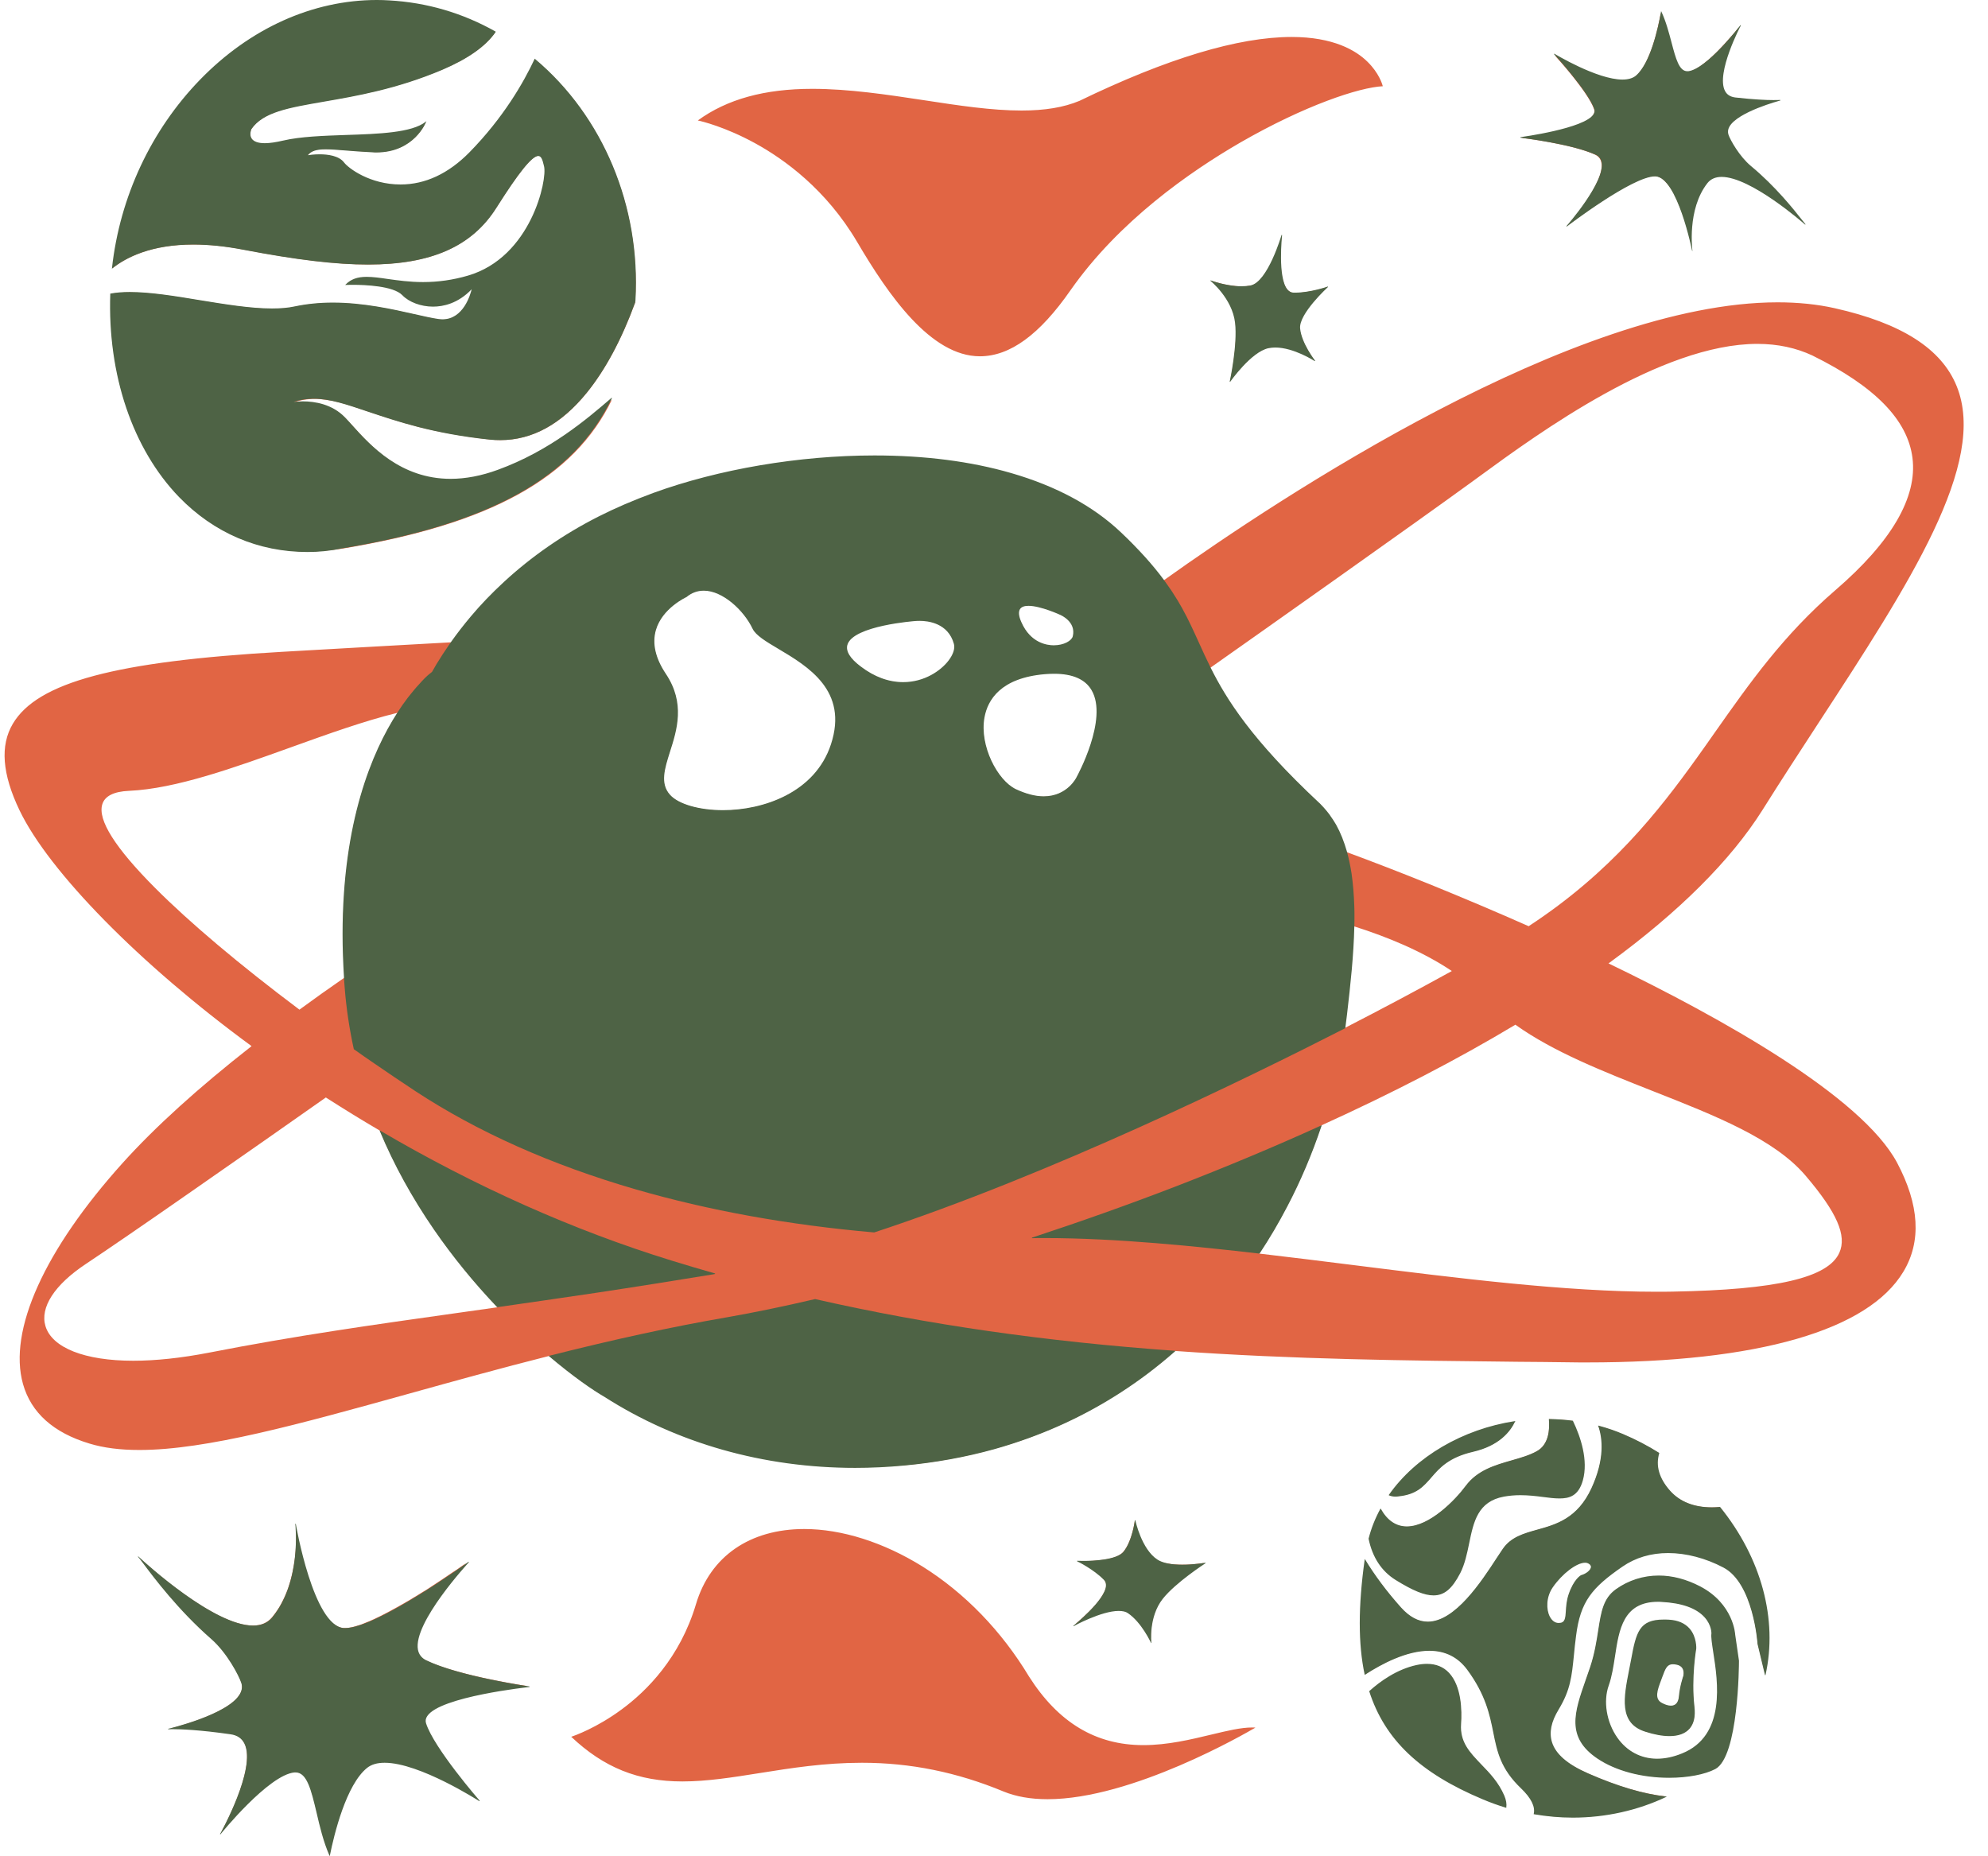 <?xml version="1.0" encoding="UTF-8" standalone="no"?><svg xmlns="http://www.w3.org/2000/svg" xmlns:xlink="http://www.w3.org/1999/xlink" fill="#000000" height="1420.7" preserveAspectRatio="xMidYMid meet" version="1" viewBox="-3.3 16.4 1521.6 1420.7" width="1521.6" zoomAndPan="magnify"><g id="change1_1"><path d="M248.9,1435.7c-4.4-10.3-7.1-21.9-9.6-32.1c-4.1-17.4-7.4-31.1-16.5-31.1c-0.3,0-0.6,0-0.9,0 c-17.8,1.6-48.9,37.8-55.7,46c5-9.2,26.1-50.6,17.7-67.8c-2.1-4.2-5.7-6.7-11-7.4c-23.6-3.4-37.9-3.9-44.3-3.9c-0.6,0-1.1,0-1.5,0 c8.6-2.2,45.3-12.2,53.3-26.4c1.7-2.9,2-5.9,1.1-8.8c-1.8-5.6-11-23.3-23.1-33.9c-25.3-22.1-44.1-47.2-52.1-57.9 c-0.9-1.2-1.7-2.2-2.3-3c11.2,10.1,58.2,51.2,86.2,51.2c6.3,0,11.2-2.1,14.7-6.3c1.9-2.3,3.7-4.8,5.4-7.5c0.8-1.4,1.6-2.7,2.2-4 c1.5-2.8,2.9-5.9,4.1-9.1c0.4-1.1,0.8-2.1,1.1-3.2c1.9-5.7,3.3-11.8,4.3-18.3c0.1-0.4,0.1-0.8,0.2-1.2c1.1-8.5,1.3-15.9,1.1-20.7 c0-0.3,0-0.5,0-0.7c0-0.8-0.1-1.6-0.1-2.3c0-0.1,0-0.3,0-0.4l0-0.1c0-0.3,0-0.4,0-0.6c0.1,0.4,0.3,1.5,0.3,1.5 c0,0.2,0.1,0.4,0.1,0.7c0.2,1.2,0.5,2.5,0.8,4l0.1,0.6c0.1,0.3,0.1,0.7,0.2,1c0.2,0.9,0.4,1.9,0.6,2.8l0.3,1.3 c0.1,0.5,0.2,0.9,0.3,1.4l0.3,1.2l0.4,1.6c0.1,0.3,0.1,0.6,0.2,0.8c0.3,1.1,0.6,2.2,0.8,3.4c0.1,0.5,0.3,1.1,0.4,1.7 c0.3,1.3,0.7,2.5,1,3.8l0.4,1.5c0,0.1,0,0.1,0,0.2c0.1,0.5,0.3,1,0.4,1.5c0,0.1,0.1,0.2,0.1,0.3l0.6,2c0.1,0.3,0.2,0.7,0.3,1 c0.1,0.5,0.3,1,0.4,1.5c0.7,2.2,1.3,4.2,2,6c0.3,0.9,0.6,1.8,1,2.7c0.4,1,0.7,2,1.1,3l0,0.1c0.1,0.3,0.2,0.6,0.3,0.9 c1.4,3.7,2.9,7.2,4.4,10.2c0.1,0.3,0.7,1.3,0.7,1.3l0.3,0.5c0.2,0.4,0.4,0.7,0.5,1c0.6,1.1,1.1,2,1.6,2.8c0.2,0.4,0.5,0.8,0.8,1.2 c0.2,0.3,0.4,0.6,0.6,0.9c0.2,0.3,0.4,0.6,0.6,0.9c0.2,0.3,0.5,0.7,0.7,1c0.6,0.8,1.1,1.5,1.6,2.2c0.1,0.2,0.2,0.3,0.4,0.5l0.2,0.2 c0.2,0.3,0.5,0.6,0.7,0.8c0.3,0.3,0.5,0.6,0.8,0.9l0.6,0.6c0.5,0.5,1,0.9,1.5,1.3c0.3,0.2,0.5,0.4,0.8,0.6c0.3,0.2,0.5,0.4,0.8,0.6 l0.5,0.3c0.1,0.1,0.2,0.1,0.3,0.2c0.3,0.1,0.5,0.3,0.8,0.4c0.1,0.1,0.2,0.1,0.3,0.2c0.2,0.1,0.4,0.2,0.6,0.2 c0.2,0.1,0.3,0.1,0.5,0.2l0.6,0.2l0.6,0.2c0.1,0,0.3,0.1,0.4,0.1c0.4,0.1,0.7,0.1,1.1,0.2c0.2,0,0.4,0,0.6,0.1c0.1,0,0.2,0,0.3,0 c0,0,0.1,0,0.1,0c0.1,0,0.3,0,0.5,0c0.2,0,0.4,0,0.5,0c0,0,0,0,0,0c0.3,0,0.6,0,0.8,0c0.3,0,0.6,0,0.9-0.1c0.2,0,0.5-0.1,0.7-0.1 c0.2,0,0.4,0,0.6-0.1l0.3,0c0.4-0.1,0.8-0.1,1.2-0.2c0.4-0.1,0.7-0.2,1.1-0.2c0.2,0,0.4-0.1,0.6-0.2c0.7-0.2,1.4-0.3,2.1-0.6 c1.1-0.3,2.2-0.7,3.3-1c0.4-0.1,0.7-0.2,1.1-0.4c0.1,0,0.3-0.1,0.5-0.2c0.2-0.1,0.3-0.1,0.5-0.2l0.2-0.1c1.1-0.4,2.1-0.8,3.2-1.3 l0.8-0.3c0.2-0.1,0.4-0.2,0.5-0.2c0.4-0.1,0.7-0.3,1.1-0.5c0.4-0.1,0.7-0.3,1.1-0.5c0.5-0.2,1.1-0.5,1.6-0.7c0,0,1.3-0.6,1.6-0.8 c1.3-0.6,2.6-1.3,4-1.9l0.9-0.5c0.8-0.4,1.7-0.8,2.5-1.3c0.8-0.4,1.7-0.9,2.5-1.3c1.5-0.8,3-1.6,4.4-2.4c0.9-0.5,1.8-1,2.7-1.5 c1.3-0.7,2.6-1.5,3.9-2.2c1-0.6,2.1-1.2,3.1-1.8c0.6-0.4,1.2-0.7,1.9-1.1c0.5-0.3,1.1-0.6,1.6-1l0.3-0.2c0.8-0.5,1.6-0.9,2.4-1.4 c2-1.2,3.9-2.4,5.8-3.6l0.7-0.4c0.4-0.2,0.8-0.5,1.2-0.7c1.1-0.7,2.2-1.4,3.2-2.1c0.4-0.3,0.8-0.5,1.2-0.8 c5.5-3.6,11.3-7.4,16.6-11.1c0.3-0.2,0.6-0.4,1-0.6c0.7-0.5,1.4-1,2.1-1.4l1.7-1.2c0.3-0.2,0.7-0.5,1-0.7c1.6-1.1,2.8-2,3.8-2.6 l0.3-0.2c-0.4,0.4-0.8,0.9-1.3,1.4l-2.8,3.1l-1.5,1.8c-0.4,0.5-0.8,1-1.3,1.5l-0.2,0.3c-0.2,0.2-0.3,0.4-0.5,0.6l-0.8,0.9 c-0.4,0.4-0.7,0.9-1.1,1.3c-0.3,0.3-0.5,0.7-0.8,1c-0.6,0.7-1.2,1.4-1.7,2.2l-1.4,1.8c-0.4,0.5-0.9,1.1-1.3,1.6 c-1.1,1.4-2.2,2.9-3.3,4.3c-0.3,0.4-1.2,1.6-1.2,1.6c-0.5,0.7-1,1.4-1.5,2.1c-0.8,1.1-1.6,2.2-2.3,3.3l-0.3,0.5 c-0.2,0.3-0.4,0.5-0.5,0.8c-0.6,0.9-1.2,1.8-1.8,2.7c-0.3,0.5-0.6,0.9-0.9,1.3c-0.6,0.9-1.1,1.8-1.7,2.7c-0.5,0.9-1.1,1.8-1.6,2.7 c-0.3,0.5-0.5,0.9-0.8,1.3c-0.2,0.3-0.3,0.6-0.5,0.9l-0.2,0.4c-0.5,0.9-1,1.8-1.4,2.7c-0.7,1.3-1.3,2.6-1.8,3.9 c-0.4,0.9-0.7,1.7-1.1,2.6c-0.2,0.4-0.3,0.8-0.5,1.3l-0.1,0.4c-0.1,0.3-0.2,0.6-0.3,0.9c-0.1,0.4-0.3,0.8-0.4,1.2 c-0.6,2.1-1,4.1-1.2,5.8c-0.1,0.7-0.1,1.4-0.1,2.1c0,0.9,0.1,1.8,0.2,2.7c0,0.3,0.1,0.6,0.2,0.8c0.1,0.3,0.1,0.5,0.2,0.8 c0.1,0.5,0.3,1,0.6,1.5c0.1,0.2,0.2,0.5,0.4,0.7c0.1,0.2,0.3,0.5,0.4,0.7c0.1,0.2,0.3,0.4,0.5,0.7c0.2,0.2,0.3,0.4,0.5,0.6 c1,1.1,2.2,1.9,3.6,2.6c23.1,11.2,68.8,18.5,77.8,19.9c-10.5,1.2-67.9,8.3-77,22.4c-1.2,1.9-1.5,3.9-0.9,5.9 c0.1,0.4,0.3,0.8,0.4,1.3c0.3,0.7,0.5,1.3,0.7,1.9c0.8,1.8,1.7,3.8,2.9,5.9l0.1,0.1c0.4,0.7,0.8,1.4,1.2,2.1l0.8,1.4 c0.2,0.3,1,1.6,1,1.6l1.2,1.9c0.3,0.5,1.3,2,1.3,2l1.1,1.6c0.5,0.8,1.1,1.6,1.7,2.5c0.5,0.7,0.9,1.4,1.4,2c0.3,0.4,0.6,0.8,0.8,1.2 c1.4,2,2.8,3.9,3.9,5.4c0.3,0.5,0.7,0.9,1,1.4c1.9,2.5,3.8,5.1,6.1,8c0.5,0.7,1.1,1.4,1.6,2l0.1,0.2c1.4,1.8,2.8,3.5,4.1,5.1 l0.3,0.3c0.2,0.3,0.5,0.6,0.7,0.9l0.4,0.5c0.3,0.4,0.6,0.7,0.9,1c0.3,0.3,0.5,0.7,0.8,1l0.7,0.9c0.4,0.5,0.8,1,1.2,1.5 c0,0,1,1.1,1.1,1.4c0.2,0.3,0.5,0.6,0.7,0.9l0.2,0.2c0.8,0.9,1.4,1.7,1.9,2.2c-0.5-0.3-1.2-0.7-1.9-1.2l-0.1-0.1 c-0.3-0.2-0.6-0.4-0.9-0.6c-0.1-0.1-0.3-0.2-0.5-0.3l-1-0.6c-2.2-1.3-5.9-3.5-10.6-6.1c-0.5-0.3-1-0.6-1.6-0.8 c-2.1-1.1-4.3-2.3-6.5-3.4c-0.6-0.3-1.2-0.6-1.8-0.9c-1.1-0.6-2.3-1.1-3.5-1.7c-0.5-0.2-0.9-0.5-1.4-0.7c-0.7-0.3-1.3-0.6-2-0.9 c-2.5-1.2-5-2.3-7.3-3.2c-0.6-0.3-1.3-0.5-1.9-0.8l0,0l-0.1,0l-0.1-0.1c-0.4-0.2-0.8-0.3-1.3-0.5c-2.7-1.1-5.2-1.9-7.6-2.7 c-0.6-0.2-1.2-0.4-1.8-0.6c-0.8-0.2-1.5-0.5-2.3-0.7c-0.3-0.1-0.6-0.2-0.9-0.2c-0.9-0.2-1.7-0.5-2.6-0.7c-0.5-0.1-0.9-0.2-1.4-0.3 l-0.2,0c-0.2,0-0.4-0.1-0.6-0.1c-0.3-0.1-0.6-0.1-0.9-0.2c-0.4-0.1-0.8-0.2-1.3-0.3c-0.3-0.1-0.7-0.1-1-0.2 c-0.7-0.1-1.4-0.2-2.1-0.3c-0.2,0-0.2,0-0.3,0c-0.2,0-0.4-0.1-0.6-0.1c-0.2,0-0.4,0-0.6-0.1c-0.7-0.1-1.4-0.1-2-0.2 c-0.3,0-0.7-0.1-1-0.1c-0.6,0-1.2-0.1-1.7-0.1l-0.3,0c-0.3,0-0.7,0-1,0c-0.4,0-0.7,0-1.1,0.1c-0.4,0-0.7,0-1.1,0.1 c-0.3,0-0.5,0.1-0.8,0.1l-0.1,0c-0.2,0-0.4,0-0.6,0.1c-0.3,0-0.6,0.1-0.9,0.2c-0.3,0.1-0.6,0.1-0.9,0.2l-0.1,0 c-0.2,0-0.5,0.1-0.7,0.2c-0.3,0.1-0.6,0.2-0.8,0.3c-0.3,0.1-0.6,0.2-0.8,0.3c-0.3,0.1-0.5,0.2-0.8,0.3c-0.3,0.1-0.7,0.3-1,0.5 c-0.2,0.1-0.3,0.2-0.5,0.3c-0.4,0.2-0.7,0.4-1.1,0.7c-0.1,0.1-0.2,0.2-0.3,0.2l-0.2,0.1c-0.2,0.1-0.4,0.3-0.5,0.4 C261.5,1381.9,252.3,1419.5,248.9,1435.7z M1200.5,1407.2c-9.8,0-19.7-0.8-29.4-2.5c1.2-5.7-2.1-12.4-9.9-19.7 c-15.6-14.8-18.2-27.8-21.2-42.8c-2.8-13.6-5.9-28.9-19.9-48c-7.2-9.7-17-14.6-29.3-14.6c-17.5,0-36.3,9.9-49.2,18.2 c-4.9-23.1-4.9-51.6,0-87c7.3,11.9,16.4,24.1,27.2,36.2c6.4,7.2,13.4,10.9,20.7,10.9c21.1,0,41.2-30.7,53.1-49 c1.6-2.5,3.2-4.9,4.6-6.9c6.1-9,15.8-11.7,26.1-14.6c14.6-4.1,31.1-8.6,41.8-32c10.1-22.1,8.6-37.9,5.3-47.5 c6.3,1.7,12.5,3.8,18.4,6.3c9.4,3.9,18.5,8.7,27.3,14.2c-2.9,9.8,0,19.5,8.5,29c7.6,8.5,18.5,12.8,32.3,12.8c1.9,0,4-0.1,6-0.3 c31.2,38.8,43.9,85.1,34.7,127.3c-2.7-11.4-5.5-22.9-5.5-22.9c0-0.4-3.2-46.6-26.3-58.8c-13.7-7.2-28.8-11.2-42.5-11.2 c-13.3,0-25.1,3.5-35.2,10.5c-23.4,16.2-32.3,26.7-35.7,53.3c-0.7,5.4-1.2,10.2-1.6,14.4c-1.7,16.8-2.7,26.9-11.7,41.7 c-5.8,9.6-7.5,17.9-5.2,25.4c2.9,9.3,12.1,17.2,28.1,24.2c22.3,9.8,42.1,15.6,58.9,17.5C1249.6,1401.8,1225.2,1407.2,1200.5,1407.2z M1209.9,1212.1c-6.6,0-17.8,8.5-25,19c-5.5,8-5.1,17.4-2.4,22.8c1.7,3.3,4.2,5.1,7,5.1l0.2,0c5.2,0,5.4-3.8,5.8-9.5 c0.2-3.5,0.5-7.8,2-12.3c3.9-11.8,9.4-14.8,9.5-14.8c4.2-1.1,7.6-4.1,7.7-6.6c0-1-0.4-2.4-2.9-3.3 C1211.4,1212.3,1210.7,1212.1,1209.9,1212.1z M1149.2,1399.5c-5.9-1.8-11.8-3.9-17.4-6.3c-48-20.2-74.8-45.5-86.6-82.3 c8.1-7.2,20.8-16.4,35.9-19.7c2.8-0.6,5.5-0.9,7.9-0.9c6.8,0,12.4,2.3,16.6,6.8c9.5,10.2,9.8,28.7,9.1,38.8 c-1,14.1,6.7,22.1,15.7,31.4c6.4,6.7,13.1,13.6,17.4,23.7C1149,1394,1149.5,1396.9,1149.2,1399.5z M798.5,1393.5 c-12.9,0-24.2-2-33.7-5.9c-35.7-14.8-71.2-22-108.4-22c-28.5,0-53.8,4-78.3,7.9c-20.7,3.3-40.3,6.4-59.1,6.4 c-33.9,0-60.1-10.6-85.1-34.2c2.5-0.8,19.5-6.8,38.7-21c19.2-14.1,44.6-39.6,56.8-80.5c10.9-36.6,41.2-57.5,82.9-57.5 c28.7,0,60.8,10.2,90.5,28.7c32.3,20.2,60.5,49.3,81.5,84.2c22.5,35.3,51.1,52.5,87.5,52.5c18.6,0,36.4-4.3,52.2-8.1 c12.1-2.9,22.5-5.4,31-5.4c0.9,0,1.8,0,2.6,0.1C950,1343.1,863.3,1393.5,798.5,1393.5C798.5,1393.5,798.5,1393.5,798.5,1393.5z M1274.3,1376.7c-20.9,0-40.8-5.3-54.6-14.6c-24.2-16.2-17.5-35.4-9.1-59.6c1.1-3.3,2.3-6.7,3.5-10.1c3.5-10.7,4.9-20.1,6.2-28.3 c2.2-14,3.7-24.2,13.4-31c9.6-6.8,20.8-10.4,32.5-10.4c10.4,0,21,2.8,31.5,8.3c25.4,13.3,26.6,36.3,26.6,36.5l2.9,20 c0,0.7-0.3,73.1-17.9,82.5C1301.4,1374.2,1288.3,1376.7,1274.3,1376.7C1274.3,1376.7,1274.3,1376.7,1274.3,1376.7z M1265.7,1242 c-26.9,0-30.2,21.4-33.3,42.1c-1.2,7.6-2.4,15.6-4.8,22.2c-4.4,12.2-1.7,28.4,6.7,40.3c7.4,10.5,18.3,16.3,30.7,16.3 c6.1,0,12.5-1.3,19.2-4c34.3-13.7,27.8-55.5,24.3-77.9c-1-6.5-1.8-11.7-1.4-14.2c0-0.1,0.3-6.5-5.3-12.8c-6.4-7.2-17.7-11.2-33.4-12 C1267.5,1242,1266.6,1242,1265.7,1242z M1274.5,1344.8c-5.3,0-11.5-1.1-18.5-3.3c-10.5-3.3-15.3-10.6-15.3-22.8 c0-7.3,1.6-15.4,3.3-24c0.5-2.6,1-5.2,1.5-7.7c3.9-21.7,6.3-30.5,24.5-30.5c1.3,0,2.7,0,4.2,0.1c19.4,1.2,20.4,17.6,20.4,20.9 c0,0.5,0,0.8,0,0.8c0,0.1-2.2,12.6-2.2,28.2c0,5.7,0.3,11.2,0.9,16.3c0.2,1.5,0.3,2.9,0.3,4.2c0,6.1-1.7,10.7-5.2,13.7 C1285.1,1343.4,1280.5,1344.8,1274.5,1344.8C1274.5,1344.8,1274.5,1344.8,1274.5,1344.8z M1277.1,1289.8c-4.6,0-6,3.3-8.5,10.1 c-0.3,0.9-0.7,1.8-1,2.7c-1.5,4.1-3,7.9-3,11.1c0,3,1.2,5.1,3.8,6.4c2.7,1.4,5.1,2.1,7.1,2.1c2.7,0,5.9-1.3,6.5-7.4 c0.7-8,3.4-15.7,3.4-15.7c0-0.1,0.2-0.9,0.2-2.2c0-2.1-0.7-5.8-5.5-6.8C1279.1,1289.9,1278,1289.8,1277.1,1289.8z M877.6,1272.7 c-1.8-3.6-8.3-15.9-17.4-22c-1.8-1.2-4.2-1.8-7.3-1.8c-0.3,0-0.7,0-1,0l-0.6,0c-0.3,0-0.5,0-0.7,0.1c-0.3,0-0.6,0.1-0.9,0.1l-0.3,0 c-0.5,0.1-0.9,0.1-1.4,0.2c-0.3,0.1-0.7,0.1-1,0.2l-0.2,0c-0.9,0.2-1.9,0.4-2.9,0.6c-1.5,0.4-3,0.8-4.4,1.2 c-0.7,0.2-1.5,0.5-2.2,0.7l-1.4,0.5c-0.5,0.2-1,0.3-1.4,0.5c-0.6,0.2-1.2,0.5-1.7,0.7c-0.1,0-0.1,0-0.2,0.1l-0.1,0 c-0.5,0.2-0.9,0.4-1.4,0.6c-0.5,0.2-0.9,0.4-1.3,0.5c-0.9,0.4-1.8,0.8-2.7,1.2c-0.2,0.1-0.4,0.2-0.7,0.3l-0.3,0.1 c-0.1,0.1-0.2,0.1-0.3,0.1c0,0-0.6,0.3-0.8,0.4c-0.2,0.1-0.4,0.2-0.5,0.3c-0.1,0-0.1,0.1-0.2,0.1c-0.2,0.1-0.3,0.2-0.5,0.2 c-0.6,0.3-1.2,0.6-1.8,0.8l-0.3,0.1c-0.2,0.1-0.4,0.2-0.5,0.3c-0.5,0.3-1,0.5-1.4,0.7c0.4-0.4,1-0.8,1.5-1.3 c0.2-0.2,0.5-0.4,0.7-0.6c2.9-2.6,5.7-5.1,8.2-7.6c0.4-0.4,0.7-0.8,1.1-1.1c0.6-0.7,1.3-1.3,1.9-2l0.1-0.1c0.3-0.3,0.6-0.6,0.8-0.9 l0.9-1l0.9-1c0.5-0.7,1.1-1.3,1.6-2c0.4-0.6,0.8-1.1,1.2-1.6c0.4-0.6,0.8-1.1,1.1-1.6c0.2-0.3,0.4-0.6,0.6-1 c0.4-0.7,0.8-1.4,1.2-2.1c0.2-0.3,0.3-0.6,0.5-1c0.2-0.3,0.3-0.6,0.4-0.9c0.1-0.2,0.1-0.4,0.2-0.5c0.1-0.2,0.1-0.3,0.2-0.5 c0.1-0.3,0.1-0.5,0.2-0.7c0.1-0.4,0.2-0.7,0.2-1.1c0-0.1,0-0.3,0-0.3c0-0.2,0-0.4,0-0.6c0-0.4,0-0.7,0-1.1c0-0.2,0-0.4-0.1-0.6 c-0.1-0.4-0.2-0.9-0.4-1.3c-0.1-0.2-0.1-0.3-0.2-0.4c-0.3-0.5-0.6-1-1-1.5c-6.5-6.8-16.8-12.4-19.8-13.9c0.8,0,2,0.1,3.6,0.1 c9.4,0,26-0.9,31.1-7.1c5.9-7.1,8.1-19.5,8.7-23.2c1.1,4.5,6.1,22.3,16.9,29.3c0.3,0.2,0.6,0.4,0.9,0.5c0.6,0.4,1.3,0.7,2,0.9 c0.8,0.3,1.5,0.6,2.2,0.8c0.3,0.1,0.6,0.2,0.9,0.2c0.1,0,0.3,0.1,0.5,0.1c0.2,0,0.4,0.1,0.5,0.1l0.2,0c0.1,0,0.1,0,0.2,0l0.4,0.1 c1.2,0.2,2.3,0.4,3.5,0.6c0.6,0.1,1.2,0.1,1.7,0.2l0.3,0c0.5,0,1,0.1,1.5,0.1l0.5,0c0.7,0,1.3,0.1,1.9,0.1c0.7,0,1.3,0,2,0 c0.6,0,1.2,0,1.7,0c0.5,0,1.1,0,1.6,0l0.1,0c1.1,0,2.2-0.1,3.3-0.2c0.5,0,1-0.1,1.5-0.1c0.5,0,1-0.1,1.5-0.1 c1.8-0.2,3.7-0.4,5.4-0.6c0.3,0,1.4-0.2,1.7-0.3c-0.3,0.2-0.6,0.4-1,0.7c-0.2,0.1-0.3,0.2-0.5,0.3l-0.2,0.1 c-0.1,0.1-0.2,0.1-0.2,0.2l-0.9,0.6c-4.3,3-8.4,5.9-12,8.8l-0.5,0.4c-0.4,0.3-0.9,0.7-1.3,1c-2.2,1.7-4.2,3.4-6,5.1 c-0.4,0.3-0.8,0.7-1.2,1c-1.1,1-2.1,1.9-2.9,2.7c-0.3,0.3-0.6,0.6-0.9,0.9c-1.7,1.7-3.2,3.4-4.4,5 C877,1251.7,877.3,1268.3,877.6,1272.7z M1093.9,1237.1c-6.8,0-15.4-3.5-28.7-11.8c-10.7-6.7-17.6-17.2-20.5-31.4 c2-7.6,4.9-15.1,8.7-22.2c5,8.8,11.8,13.3,20,13.3c17.6,0,37.3-20.4,45.3-31.2c8.8-11.9,22.1-15.7,35.1-19.5c7-2,13.6-3.9,19.2-7.1 c9-5,10.1-16,9.4-24.5c5.9,0.1,11.8,0.5,17.7,1.3c5.8,12.2,11.8,29.9,7.5,45.2c-3.3,11.8-10.4,13.5-17.5,13.5c0,0,0,0,0,0 c-3.7,0-7.9-0.5-12.3-1.1c-5.3-0.7-11.3-1.4-17.6-1.4c-4.4,0-8.5,0.4-12.5,1.1c-20.3,3.7-23.5,19.4-26.9,36 c-1.6,7.8-3.2,15.8-6.8,22.7C1107.8,1232.1,1102,1237.1,1093.9,1237.1z M1065,1161.5c-1.8,0-3.4-0.3-4.8-0.8 c20.4-29,56.1-49.9,95.7-56.1c-3.8,8-12.4,18.3-31.8,22.7c-18.8,4.3-25.9,12.5-32.1,19.8c-6,6.9-11.2,12.9-25,14.3 C1066.3,1161.4,1065.7,1161.5,1065,1161.5z M651.3,1139.5c-69.9,0-136.2-18.8-191.9-54.4c-4.2-2.4-10.2-6.3-16.7-11l-2.8-2 c-0.9-0.7-1.9-1.4-2.9-2.1c-9.5-7.5-14.5-11.5-17.3-13.7l-2.5-2.1l-0.1,0c-38,9.6-73.6,19.5-108.1,29.1 c-82.8,23-154.3,42.9-205.6,42.9c-14.8,0-27.3-1.6-38.2-4.9c-27.6-8.3-44.7-23.6-50.9-45.6c-11.5-41,16.4-102.7,76.4-169.3 c24.7-27.4,57.8-57.4,98.3-89.1l0.2-0.2l-0.2-0.2C103.7,754.4,34.1,683.5,11.6,636.5C-1.7,608.7-3.3,587,6.5,570.4 c18.8-31.8,78.5-47.8,206.1-55.1c49.3-2.8,92.9-5.3,129.7-7.3l0.1,0l0.1-0.1c4.6-6.5,9.6-12.9,14.8-19c7.7-9.2,16.3-18.1,25.4-26.5 c21.2-19.6,45.5-36.4,72.3-50c12.6-6.4,26.7-12.5,41.9-18.1c50-18.2,111.6-28.7,169.1-28.7c38.5,0,73.7,4.5,104.6,13.5 c34.4,9.9,62.6,25.1,83.7,45.2c6.9,6.5,13.2,13,18.8,19.1c5.2,5.8,9.8,11.4,14,17.1l0.1,0.2l0.2-0.1 c89.6-64,314.7-212.8,469.9-212.8c15.6,0,30.4,1.5,43.7,4.5c51.2,11.5,81.7,31,93.3,59.6c24,59-36.2,151.3-105.9,258.1 c-14,21.5-28.5,43.7-42.8,66.5c-24.3,38.5-63.8,77.9-117.5,117.1l-0.3,0.2l0.3,0.1c85.7,41.4,193.4,101.5,220.6,152.4 c17.1,32.2,18.8,60.3,4.8,83.5c-13.4,22.3-40.9,39.6-81.7,51.4c-41.3,11.9-95.2,18-160.5,18c0,0,0,0,0,0c-4.4,0-9,0-13.5-0.1 c-13-0.2-26.1-0.3-39.2-0.4c-84.5-0.9-171.8-1.8-262.7-8.3l-0.1,0l-0.1,0.1c-6.9,6.1-14,11.9-21.2,17.3 c-26.2,19.7-55,35.6-85.7,47.3l-0.2,0.1c-1.6,0.6-3.1,1.2-4.6,1.7c-8.8,3.2-17.8,6.1-26.7,8.5c-21.9,6.1-45.1,10.3-68.8,12.5 C676.2,1138.9,663.6,1139.5,651.3,1139.5z M246.1,856.4c-26.3,18.5-65.5,46-103.1,72.1c-37,25.8-64.2,44.4-80.7,55.4 c-23.9,15.9-35.1,33.2-30.8,47.5c5,16.6,30.1,26.5,67.2,26.5c17.3,0,36.8-2.1,58-6.2c66.5-13,124.8-21.2,192.3-30.7 c9.2-1.3,18.7-2.6,28.3-4l0.4-0.1l-0.3-0.3c-17.9-18.8-34.1-38.7-48.3-59.3c-16.8-24.3-30.7-49.7-41.5-75.4l0-0.1l-0.1,0 c-13.9-8.1-27.8-16.7-41.4-25.4l-0.1-0.1L246.1,856.4z M1156.4,800.8c-43.8,26.3-93.8,52.2-148.4,77l-0.1,0.1v0.1l-0.2,0.6 c-7.1,21.1-15.8,41.6-26,61.1c-6.4,12.3-13.5,24.4-21.1,35.9l-0.2,0.3l0.3,0c23.8,2.8,48.3,5.8,72,8.8c79.7,10,162,20.4,232,20.4 c3.9,0,8,0,12.2-0.1c79.6-1.4,119-10.6,127.6-29.7c5.9-13.1-1.7-30.7-25.6-58.8c-24-28.4-69.4-46.2-117.4-65.1 c-37.2-14.7-75.7-29.8-104.8-50.6l-0.1-0.1L1156.4,800.8z M1032.5,725.5c-0.5,21.8-2.9,44.2-5.6,67.3c-0.5,4.1-0.9,7.3-1.3,10.3 l-0.1,0.4l0.3-0.2c28.5-14.6,56-29.3,81.8-43.5l0.3-0.2l-0.3-0.2c-10.6-7.1-22.9-13.7-36.4-19.7c-11.8-5.2-24.8-10.1-38.5-14.4 l-0.3-0.1L1032.5,725.5z M300.8,562c-25.3,6.2-53.7,16.4-81.2,26.3c-43.4,15.6-88.2,31.8-124.1,33.4c-11.7,0.5-18.6,4-20.5,10.3 c-3.7,11.9,9.9,33.4,40.3,63.9c26.6,26.7,64.8,58.9,110.5,93.2l0.1,0.1l0.1-0.1c11.2-8.2,22.7-16.4,34.3-24.4l0.1-0.1l0-0.1 c-0.7-11.3-1.1-22.5-1.1-33.3c0-86.2,22.7-139.5,41.7-169l0.3-0.4L300.8,562z M1341.8,279.6c-73.8,0-167.6,68.4-212.6,101.3 l-5.2,3.8c-44.8,32.6-165.1,117.6-200.9,142.8l-0.1,0.1l0.1,0.2c12,24,31.2,55,82.9,103.2c0.6,0.6,1.3,1.2,1.9,1.9 c0.6,0.6,1.2,1.3,1.8,1.9c0.6,0.7,1.2,1.3,1.8,2c0.6,0.7,1.1,1.4,1.6,2.1c0.4,0.5,0.8,1.1,1.2,1.6c0.3,0.4,0.5,0.8,0.8,1.2 c0.2,0.3,0.4,0.6,0.6,0.9l0.2,0.3c0.2,0.2,0.3,0.5,0.5,0.7c0.4,0.6,0.8,1.2,1.2,1.9c0.5,0.8,0.9,1.5,1.3,2.3c3.4,6,6.1,13,8.2,20.6 l0,0.1l0.1,0c19.8,7.3,42,15.9,64.3,24.9c25.3,10.3,50.6,21,75.2,31.9l0.1,0l0.1-0.1c62.9-41.2,99.3-88,128.4-128.5 c4.7-6.5,9.3-13.1,13.8-19.5c27.1-38.5,52.7-74.8,92.3-109c43.1-37.1,62.9-71.2,59.1-101.3c-3.7-29.2-28.8-54.8-76.6-78.4 C1371.5,282.7,1357.4,279.6,1341.8,279.6z M535.4,468.1c-4.9,0-9.5,1.7-13.5,5c-0.1,0.1-18.6,8.5-23.5,25.5 c-3,10.3-0.4,21.7,7.6,33.7c14.9,22.3,8.4,42.8,3.2,59.3c-4.2,13.1-7.8,24.5,0.1,33.3c6.5,7.3,22.5,11.9,40.9,11.9 c30.6,0,70.7-13.3,83-50.7c13.6-41.4-17.7-60-40.5-73.6c-9.2-5.5-17.2-10.2-19.5-15.2C566.3,483.2,550,468.1,535.4,468.1z M803.6,531.7c-2.3,0-4.7,0.1-7.2,0.3c-34.1,2.9-44.1,19.8-46.6,33.5c-3.9,21.7,10.1,48.5,24.2,55.2c7.7,3.6,15,5.5,21.5,5.5 c18.6,0,25.6-14.9,25.7-15.1c0.2-0.4,24.4-44.4,11.4-66.6C827.7,536.1,817.9,531.7,803.6,531.7z M700.6,491.2 c-1.8,0-2.9,0.1-2.9,0.1c-2,0.1-48.3,3.5-52.7,18.5c-1.5,5,2,10.8,10.5,17.2c10.5,7.9,21.5,11.9,32.6,11.9c16.5,0,29.2-9,35-16.6 c3.7-4.8,5.2-9.6,4.2-13.2C722.7,492.9,707.1,491.2,700.6,491.2z M783.9,479.7c-3.4,0-5.7,0.9-6.8,2.7c-1.4,2.2-1.1,5.7,1.1,10.5 c7.1,16.1,19.9,17.8,25.1,17.8c7.3,0,14.1-3.2,15-7.2c2.8-11.6-9.5-16.7-9.6-16.7C808.4,486.6,793.3,479.7,783.9,479.7z M232.1,438.5c-37.6,0-71.5-14.5-98.1-42c-35.4-36.7-54.6-93.2-52.5-155.1c4.2-0.8,9-1.2,14.5-1.2c15.6,0,34.7,3.1,53.3,6.2 c19.2,3.1,39,6.4,55.6,6.4c6.8,0,12.5-0.5,17.6-1.6c9-1.9,18.7-2.9,28.9-2.9c23.5,0,46,5.1,62.4,8.8c7.4,1.7,13.8,3.1,18.7,3.8 c1,0.1,2,0.2,3,0.2c18.1,0,22.8-23.8,22.8-24l0.1-0.7l-0.5,0.5c-10.6,11.3-22,13.7-29.8,13.7c-9,0-18.1-3.4-23.2-8.6 c-6.7-7-26.8-8-38.1-8c-2.3,0-4.1,0-4.9,0.1c3.8-3.7,8.6-5.3,15.4-5.3c4.7,0,9.9,0.7,16,1.6c7.9,1.1,16.9,2.4,27.3,2.4 c11.7,0,22.9-1.6,34.3-4.9c26.7-7.8,41.4-28.3,49.1-44.1c8.7-18,10.8-35.4,9.6-40c-0.1-0.4-0.2-0.8-0.3-1.2c-0.9-3.4-1.7-7-4.5-7 c-3.1,0-9.8,4.1-32.3,39.8c-18.7,29.6-49.8,43.4-97.9,43.4c-24.8,0-54.3-3.5-95.7-11.4c-13.6-2.6-26.4-3.9-38.1-3.9 c-32,0-51.2,9.7-61.8,18c6.1-54.2,30-105.2,67.3-143.6c38-39.2,86-60.7,135-60.7c3.1,0,6.3,0.1,9.4,0.3c28.6,1.6,55.8,9.5,81,23.6 c-7.4,10.7-21,20.3-40.6,28.5c-34.8,14.7-65.6,20-90.3,24.2c-27.2,4.7-46.8,8.1-55.8,21.3c-0.1,0.2-1.9,4.3,0.2,7.6 c1.6,2.5,5.2,3.8,10.4,3.8c3.8,0,8.5-0.7,14.1-2c13-3.1,30.9-3.7,48.2-4.3c25.5-0.9,49.6-1.7,60.4-9.7c-1.7,3.8-11.5,22.3-37.4,22.3 c-0.8,0-1.7,0-2.6-0.1c-8.1-0.4-14.8-0.9-20.8-1.4c-6.2-0.5-11.2-0.9-15.3-0.9c-7.6,0-11.6,1.4-14.3,5.1l-0.3,0.4l0.5-0.1 c0,0,4.2-0.7,9.4-0.7c6.3,0,14.6,1.1,18.4,6.1c3.4,4.6,20.1,17.1,43.6,17.1c19.1,0,36.8-8.3,52.9-24.6c26-26.5,41.5-53.5,50-71.5 c51.9,43.7,80.5,112.5,76.5,183.9l-0.1,1.9c-10.3,28.2-22.8,51.4-36.9,68.9c-19.5,24.1-41.7,36.3-66,36.3c0,0,0,0,0,0 c-2.6,0-5.2-0.1-7.9-0.4c-2.4-0.2-4.7-0.5-6.9-0.8c-1-0.1-2.1-0.3-3.1-0.4c-9.7-1.3-19.2-2.9-28.3-4.7c-0.8-0.2-1.6-0.3-2.5-0.5 c-3.1-0.7-5.9-1.3-8.5-1.9l-1.1-0.3c-1-0.2-2-0.5-3-0.7l-0.5-0.1c-1.7-0.4-3.3-0.8-4.9-1.3c-6.6-1.8-13.2-3.7-20.3-6 c-0.7-0.2-1.4-0.4-2-0.7l-0.8-0.2c-3.7-1.2-7.2-2.4-10.5-3.5c-0.8-0.3-1.7-0.6-2.5-0.8l-5.9-2c-3-1-6.6-2.2-10-3.2l-0.3-0.1 c-0.5-0.1-1-0.3-1.5-0.4c-2.1-0.6-4.3-1.2-6.4-1.6l-1.1-0.3l-1.1-0.2c-0.4-0.1-0.8-0.2-1.3-0.2c-3.1-0.6-5.9-0.9-8.6-1.1l-1.2-0.1 l-1.1,0c-0.3,0-0.7,0-1,0c-0.5,0-1.1,0-1.6,0c-0.5,0-0.9,0-1.3,0.1l-1,0.1c-0.4,0-0.7,0.1-1.1,0.1c-0.4,0-0.8,0.1-1.2,0.1 c-1.2,0.1-2.5,0.3-3.7,0.6c-0.2,0-0.9,0.2-0.9,0.2c-0.3,0.1-0.6,0.1-1,0.2c-1.4,0.3-2.8,0.7-4.3,1.2c-0.3,0.1-0.6,0.2-0.8,0.3 c-0.3,0.1-0.6,0.2-0.9,0.3l0.1,0.4h0l0.1,0c0.1,0,0.2,0,0.3,0c0.1,0,0.2,0,0.3,0l0.1,0l0,0c0.1,0,0.1,0,0.2,0 c0.3-0.1,0.8-0.1,1.2-0.2c0.2,0,0.4,0,0.6-0.1c0.2,0,0.3,0,0.5,0l0.4,0c0.3,0,0.7-0.1,1-0.1l1.2-0.1c0.4,0,0.8,0,1.1-0.1 c0.2,0,0.4,0,0.6,0c0.5,0,1,0,1.6,0c0.4,0,0.9,0,1.4,0c0.4,0,0.8,0,1.1,0l0.7,0c0.2,0,0.5,0,0.7,0c0.5,0,1,0.1,1.4,0.1 c0.6,0.1,1.3,0.1,1.9,0.2c0.3,0,0.6,0.1,0.9,0.1l0.2,0c0.3,0,0.7,0.1,1,0.2c0.7,0.1,1.4,0.2,2.1,0.4c0.8,0.2,1.6,0.4,2.3,0.5 c0.6,0.2,1.3,0.3,1.9,0.5c0.7,0.2,1.4,0.5,2.1,0.7c0.7,0.3,1.4,0.5,2.1,0.8c1,0.4,2.1,1,3.2,1.5c0.8,0.4,1.4,0.8,2.1,1.2 c0.6,0.4,1.3,0.8,2,1.4c0.4,0.3,0.7,0.5,1.1,0.8c0.2,0.1,0.4,0.3,0.6,0.5c0.3,0.2,0.6,0.5,0.9,0.8c0.4,0.3,0.7,0.6,1.1,1 c0.4,0.4,0.8,0.7,1.2,1.1c1.7,1.7,3.5,3.8,5.7,6.2c13.9,15.4,37,41.1,75.5,41.1c11.5,0,23.7-2.3,36.3-6.9 c39.4-14.3,67.7-38.4,86.5-54.6c-29.2,60.1-93.1,95.3-206.8,114.1C249.1,437.7,240.4,438.5,232.1,438.5z M938.4,307.6 c1-5,5.7-29.1,3.9-44.3c-0.1-0.7-0.2-1.4-0.3-2.2l-0.1-0.7c0-0.2-0.1-0.4-0.1-0.6c-0.1-0.5-0.2-0.9-0.3-1.3 c-0.1-0.2-0.1-0.5-0.2-0.7l0-0.2c-0.1-0.3-0.2-0.5-0.2-0.8l0-0.1c-0.1-0.2-0.1-0.5-0.2-0.7c-0.1-0.4-0.3-0.8-0.4-1.2l-0.5-1.4 l-0.1-0.2c-0.1-0.2-0.2-0.4-0.2-0.6c-0.2-0.5-0.4-1-0.7-1.5c-0.1-0.2-0.2-0.5-0.3-0.7l-0.1-0.2c-0.1-0.2-0.2-0.4-0.3-0.6 c-0.2-0.5-0.5-0.9-0.7-1.4c-0.2-0.5-0.5-1-0.8-1.4l-0.4-0.7c-0.1-0.2-0.3-0.4-0.4-0.7c-0.1-0.1-0.2-0.3-0.2-0.4l-0.5-0.7l-0.4-0.5 c-0.2-0.3-0.4-0.6-0.6-0.9l-0.1-0.2l-0.9-1.2c-0.2-0.3-0.4-0.6-0.6-0.9c-0.3-0.4-0.6-0.8-0.9-1.1c-0.2-0.2-0.4-0.5-0.6-0.7 c-0.3-0.4-0.7-0.8-1-1.2c-0.2-0.2-0.3-0.4-0.5-0.6c-0.1-0.1-0.2-0.3-0.3-0.4l-0.2-0.2c-0.3-0.3-0.5-0.6-0.8-0.8 c-0.5-0.6-1.1-1.1-1.5-1.6l-0.1-0.1c-0.1-0.1-0.1-0.1-0.2-0.2c-0.1-0.1-0.2-0.2-0.3-0.3c-0.1-0.1-0.2-0.2-0.3-0.3 c-0.7-0.7-1.3-1.2-1.7-1.6l1,0.3c0.2,0.1,0.5,0.2,0.7,0.2c0.1,0,0.2,0.1,0.3,0.1l1.1,0.3c3,0.9,5.9,1.6,8.8,2.1 c0.4,0.1,0.8,0.1,1.2,0.2c0.8,0.1,1.6,0.2,2.4,0.4l1.2,0.1l1.6,0.2c1.5,0.1,3,0.2,4.4,0.2c2.5,0,4.9-0.2,7-0.6 c11.8-2.3,21.1-29.4,23.5-37c-0.7,7.4-2.4,32.1,4.5,40.1c1.4,1.6,3,2.4,5,2.5c0.3,0,0.6,0,1,0c0.5,0,1.1,0,1.6,0l0.1,0 c0.5,0,1-0.1,1.6-0.1c2.5-0.2,5.3-0.5,8.2-1.1c0.1,0,0.7-0.1,0.7-0.1c0.9-0.2,1.7-0.3,2.6-0.5c0.4-0.1,0.8-0.2,1.2-0.3 c0.7-0.2,1.4-0.3,2.1-0.5c0.4-0.1,0.8-0.2,1.2-0.3c1.3-0.4,2.5-0.7,3.4-1c0.3-0.1,0.5-0.2,0.8-0.2c0.4-0.1,0.7-0.2,0.9-0.3l0.1,0 l-0.3,0.2l-0.5,0.5c-0.2,0.2-0.4,0.4-0.7,0.6c-0.3,0.3-0.6,0.6-0.9,0.9l-0.4,0.4c-0.1,0.1-0.1,0.1-0.2,0.2l-0.1,0.1 c-0.1,0.1-0.3,0.3-0.5,0.5l-0.5,0.5l-0.3,0.3c-0.2,0.2-0.4,0.4-0.6,0.6c-0.5,0.5-1,1-1.4,1.5c-0.2,0.3-0.5,0.5-0.8,0.8 c-0.3,0.3-0.5,0.6-0.8,0.8c-0.6,0.7-1.2,1.4-1.9,2.1l-0.3,0.3c-0.3,0.4-0.7,0.8-1,1.2c-0.6,0.7-1.1,1.4-1.7,2.1l-0.6,0.7 c-0.4,0.5-0.7,0.9-1.1,1.4c-0.3,0.4-0.6,0.8-0.8,1.2c-0.1,0.1-0.1,0.1-0.2,0.2c-0.2,0.2-0.3,0.4-0.4,0.6c-0.2,0.4-0.5,0.7-0.7,1.1 c-0.3,0.4-0.6,0.9-0.8,1.3c-0.2,0.3-0.6,1-0.6,1c-0.5,0.9-0.9,1.6-1.2,2.2l0,0l0,0.1c-0.2,0.3-0.3,0.6-0.5,1 c-0.2,0.4-0.3,0.7-0.4,1.1c-0.1,0.4-0.3,0.7-0.4,1.1c-0.1,0.2-0.1,0.4-0.2,0.6c-0.1,0.3-0.2,0.6-0.2,0.9l0,0.1 c-0.1,0.3-0.1,0.5-0.1,0.7c0,0.3-0.1,0.5-0.1,0.8c0,0.1,0,0.3,0,0.4c0,0.2,0,0.4,0,0.5c0,0.3,0,0.6,0,0.8c0,0.4,0.1,0.8,0.1,1.1 c0,0.3,0.1,0.6,0.2,1c0,0.3,0.1,0.6,0.2,0.9l0.1,0.5c0,0.2,0.1,0.5,0.2,0.7l0.2,0.6c0.2,0.8,0.5,1.7,0.8,2.5 c0.1,0.4,0.3,0.7,0.4,1.1c0.1,0.4,0.3,0.8,0.5,1.1c0.2,0.6,0.4,1,0.6,1.5c0.3,0.6,0.6,1.2,0.9,1.9l0.1,0.2c0.1,0.1,0.1,0.2,0.2,0.3 c1.1,2.2,2.4,4.5,3.9,6.8c0.3,0.5,0.6,1,0.9,1.4c0.2,0.2,0.3,0.4,0.4,0.6c0.1,0.2,0.3,0.4,0.4,0.6c0.1,0.2,0.2,0.3,0.3,0.5 c0.1,0.1,0.1,0.1,0.1,0.2c0.2,0.3,0.4,0.5,0.5,0.7c-0.1-0.1-0.3-0.2-0.4-0.2c-0.2-0.1-0.3-0.2-0.5-0.3c-1.2-0.7-2.4-1.4-3.5-2 l-0.7-0.4c-0.5-0.3-1-0.5-1.6-0.8c-0.2-0.1-0.3-0.2-0.5-0.2c-0.1,0-0.2-0.1-0.3-0.1l-0.7-0.4c0,0-0.9-0.4-1.1-0.5 c-0.4-0.2-0.7-0.3-1.1-0.5c-1.8-0.8-3.4-1.4-5.1-1.9c-0.2-0.1-0.4-0.1-0.6-0.2c-0.2-0.1-0.4-0.1-0.6-0.2c-0.2-0.1-0.4-0.1-0.6-0.2 c-0.3-0.1-0.7-0.2-1-0.3c-0.3-0.1-0.5-0.1-0.8-0.2l-0.2-0.1c-0.2-0.1-0.4-0.1-0.6-0.1c-0.2-0.1-0.4-0.1-0.6-0.2 c-0.4-0.1-0.8-0.2-1.2-0.3c-0.2,0-0.4-0.1-0.6-0.1c-0.3-0.1-0.5-0.1-0.8-0.1c-0.3-0.1-0.5-0.1-0.7-0.1c-0.6-0.1-1.1-0.2-1.6-0.2 c-0.2,0-0.4-0.1-0.5-0.1c-0.7-0.1-1.3-0.1-1.9-0.1l-0.5,0c-0.4,0-0.7,0-1,0c-1.9,0-3.7,0.2-5.3,0.5 C955.5,285,941.4,303.6,938.4,307.6z M746.7,289.1c-37.6,0-70-46.8-94-87.6c-23.6-40-55.6-63.2-78.3-75.6 c-22.5-12.3-40.6-16.7-43.6-17.3c22.4-16.3,51.1-24.2,87.6-24.2c28,0,57.2,4.4,85.5,8.7c26.7,4.1,51.9,7.9,74.7,7.9 c17.9,0,32.3-2.4,44.3-7.4c66.9-32.4,121.5-48.9,162.4-48.9c32,0,49.3,10.3,58.1,19c8.8,8.6,11.3,17.2,11.7,18.7 c-18.2,0.9-59.9,14.8-108.9,43c-38.9,22.5-93.1,60.3-130.1,113.1C792.4,272.6,769.7,289.1,746.7,289.1 C746.7,289.1,746.7,289.1,746.7,289.1z M1290.8,202.2l-0.1-0.5c-0.3-1.2-0.6-2.4-0.9-3.8c-0.2-0.7-0.4-1.4-0.5-2.1l-0.5-1.7 c-0.8-2.8-1.5-5.2-2.2-7.5c-0.2-0.5-0.3-1-0.5-1.6c-0.2-0.8-0.5-1.6-0.8-2.4l-0.7-2c-0.7-2-1.3-3.8-2-5.4l-0.1-0.3 c-0.1-0.3-0.2-0.6-0.4-0.9c-0.1-0.2-0.2-0.4-0.3-0.6c-0.2-0.4-0.3-0.9-0.5-1.3c-1.1-2.7-2.3-5.2-3.4-7.4c-0.2-0.3-0.3-0.6-0.5-0.9 c-0.9-1.6-1.7-3-2.6-4.2c-0.1-0.1-0.1-0.2-0.2-0.3c-0.2-0.3-0.4-0.5-0.6-0.8c-0.2-0.3-0.4-0.6-0.7-0.9c-0.5-0.6-1-1.3-1.6-1.8 c-0.2-0.2-0.4-0.4-0.5-0.6c-0.2-0.2-0.4-0.4-0.6-0.6c-0.7-0.6-1.3-1.1-1.9-1.6c-0.1-0.1-0.3-0.2-0.5-0.3c-0.3-0.2-0.6-0.3-0.9-0.5 c-0.2-0.1-0.4-0.2-0.6-0.3c0,0-0.2-0.1-0.3-0.1c-0.2-0.1-0.3-0.1-0.5-0.2c-0.3-0.1-0.6-0.2-0.9-0.2l-0.3-0.1 c-0.3-0.1-0.5-0.1-0.8-0.1c-0.1,0-0.1,0-0.1,0c-0.1,0-0.2,0-0.3,0c-0.1,0-0.2,0-0.4,0c-0.2,0-0.4,0-0.6,0l-0.6,0 c-0.5,0-0.9,0.1-1.3,0.2c-0.2,0-0.4,0.1-0.6,0.1c0,0,0,0,0,0c0,0-0.1,0-0.2,0l-0.6,0.1c-0.5,0.1-1,0.2-1.5,0.4 c-0.2,0.1-0.5,0.1-0.7,0.2c-1.3,0.4-2.6,0.8-4,1.4l-0.4,0.2c-1.5,0.6-3,1.3-4.8,2.1c-0.4,0.2-0.9,0.4-1.3,0.6 c-0.9,0.5-1.9,0.9-2.8,1.4c-0.5,0.2-1,0.5-1.4,0.8c-2.1,1.1-4.2,2.3-6.7,3.7c-0.5,0.3-0.9,0.5-1.4,0.8l-2.3,1.4l-2.2,1.4 c-0.1,0-0.1,0.1-0.2,0.1c-0.4,0.3-0.8,0.5-1.3,0.8l-0.9,0.6c-0.8,0.5-1.5,1-2.3,1.5c0,0-0.9,0.6-1.2,0.8c-2.3,1.5-4.7,3.1-7.4,4.9 l-1.9,1.3c-0.7,0.5-1.3,0.9-2,1.4l-0.5,0.3c-2,1.4-3.9,2.8-5.7,4c-0.7,0.5-1.4,1-2,1.5c-0.6,0.5-1.3,0.9-1.9,1.4 c-1.9,1.4-3.4,2.5-4.6,3.4c0,0-1,0.7-1,0.8l0.5-0.6c0.9-1,2-2.4,3.3-4.1c0.1-0.1,0.1-0.1,0.2-0.2l1.1-1.3c0.3-0.4,0.6-0.7,0.8-1.1 c0.8-1.1,1.7-2.2,2.6-3.4c0.3-0.4,0.6-0.8,0.9-1.2c0.8-1,1.6-2.1,2.3-3.2l1.2-1.7l0.9-1.4c0.2-0.3,0.4-0.6,0.6-0.9 c0.3-0.5,0.6-1,1-1.5c0.8-1.2,1.6-2.5,2.4-3.9c0.3-0.4,0.5-0.9,0.8-1.3c0.3-0.6,0.7-1.2,1-1.8c0.3-0.6,0.6-1.2,0.9-1.7 c0.3-0.6,0.6-1.1,0.8-1.6c0.3-0.6,0.6-1.2,0.9-1.8l0.3-0.7c0.3-0.7,0.6-1.3,0.8-1.9c0.1-0.2,0.4-0.9,0.4-0.9 c0.1-0.4,0.3-0.7,0.4-1.1c0.1-0.3,0.2-0.6,0.3-0.8c0.1-0.2,0.1-0.4,0.2-0.6l0-0.1c0.2-0.6,0.4-1.2,0.5-1.8c0.1-0.3,0.1-0.6,0.2-0.9 c0.1-0.3,0.1-0.6,0.2-0.9c0-0.2,0.1-0.4,0.1-0.7l0-0.1c0-0.3,0.1-0.6,0.1-0.9c0-0.2,0-0.4,0.1-0.6c0-0.5,0-1,0-1.5 c0-0.2,0-0.5-0.1-0.7c0-0.2-0.1-0.4-0.1-0.7c0-0.2-0.1-0.3-0.1-0.5c0-0.1,0-0.2-0.1-0.4c-0.1-0.3-0.2-0.7-0.3-1l0-0.1 c-0.1-0.1-0.1-0.3-0.2-0.4c-0.4-0.8-0.8-1.5-1.4-2.1c-0.3-0.3-0.6-0.6-1-0.9l-0.1-0.1c-0.1-0.1-0.3-0.2-0.5-0.3 c-0.4-0.2-0.8-0.5-1.2-0.7c-16.6-7.5-48.7-11.9-56.1-12.8c8.5-1.2,48.5-7.4,54.8-17.6c0.9-1.4,1.1-2.9,0.6-4.3 c-4.2-12.1-25.3-36-30-41.1c6,3.5,33.7,19.2,51.2,19.2c4.5,0,8.1-1.1,10.5-3.1c11.2-9.5,17.2-36.6,19.3-48.5 c3.3,7.3,5.5,15.5,7.4,22.8c3.3,12.4,5.9,22.2,12.4,22.2c0.3,0,0.5,0,0.8,0c0.7-0.1,1.4-0.2,2.1-0.5c0.2,0,0.3-0.1,0.5-0.2 c0.4-0.1,0.7-0.2,1.1-0.4l0.1-0.1c0.2-0.1,0.3-0.1,0.5-0.2c1.2-0.5,2.5-1.2,4-2.2c0.3-0.2,0.5-0.3,0.8-0.5c0.4-0.2,0.7-0.5,1.1-0.7 l0.8-0.6c0.2-0.2,0.4-0.3,0.6-0.5l0.3-0.2c1.2-0.9,2.4-1.9,3.7-3c0.3-0.2,0.6-0.5,0.9-0.7c0.5-0.4,0.9-0.8,1.3-1.2 c0.4-0.4,0.8-0.7,1.2-1.1c2.2-2,4.4-4.2,6.6-6.6c0.7-0.8,1.5-1.6,2.2-2.3c1.4-1.6,2.8-3.1,4.1-4.6l0.4-0.4c0.5-0.6,1-1.2,1.5-1.7 c0.7-0.8,1.3-1.5,1.9-2.2c0.2-0.2,0.3-0.4,0.5-0.6c0.6-0.7,1.1-1.4,1.6-2c0.2-0.3,1-1.2,1.1-1.4c-0.1,0.2-0.6,1.2-0.7,1.4 c-0.1,0.2-0.2,0.4-0.3,0.6l-0.2,0.4c-0.1,0.2-0.2,0.4-0.3,0.6c-0.1,0.2-0.2,0.3-0.3,0.5c-0.1,0.3-0.3,0.6-0.4,0.9 c-0.8,1.6-1.5,3.3-2.2,5c-0.2,0.5-0.4,1-0.6,1.5c-0.4,1-0.9,2.1-1.3,3.2l-0.3,0.7c-0.2,0.4-0.3,0.9-0.5,1.3 c-0.1,0.3-0.2,0.6-0.3,0.8l-0.2,0.5c-0.2,0.6-0.4,1.1-0.6,1.7c-0.5,1.4-1,2.8-1.5,4.4c-0.2,0.6-0.4,1.2-0.5,1.8 c-0.7,2.2-1.2,4.4-1.6,6.4l0,0.1c-0.1,0.2-0.1,0.5-0.1,0.7c-0.1,0.3-0.1,0.7-0.2,1.1l0,0.1c0,0.2-0.1,0.5-0.1,0.7 c-0.1,0.8-0.2,1.6-0.4,2.6c0,0.2,0,0.3,0,0.4c0,0.4-0.1,0.8-0.1,1.1c0,0.5,0,0.8-0.1,1.2c0,0.2,0,0.3,0,0.5c0,0.9,0,1.9,0.1,2.8 c0,0.3,0.1,0.6,0.1,0.8c0,0.3,0.1,0.7,0.2,1c0,0.3,0.1,0.6,0.2,0.9c0.1,0.3,0.2,0.6,0.2,0.9c0.1,0.3,0.2,0.6,0.3,0.8 c0,0,0,0.1,0,0.1c0.1,0.2,0.2,0.5,0.3,0.7c0.2,0.4,0.4,0.7,0.6,1c0.2,0.3,0.3,0.5,0.5,0.8c0.2,0.3,0.4,0.6,0.7,0.8 c0.5,0.5,1,1,1.6,1.4c0.1,0.1,0.2,0.2,0.4,0.2c0.8,0.5,1.7,0.8,2.7,1.1c0.2,0.1,0.4,0.1,0.6,0.1c0.4,0.1,0.8,0.2,1.3,0.2 c14.2,1.6,23.7,2,29.2,2c1.4,0,2.6,0,3.4-0.1c-7,2-32.1,9.7-37.5,20c-1.1,2.1-1.4,4.3-0.6,6.4c1.4,4,8.4,16.6,17.3,24 c18.6,15.4,32.7,33.1,38.7,40.7c0.5,0.6,1,1.2,1.4,1.7c-8.9-7.6-42.2-34.9-62.2-34.9c-4.8,0-8.6,1.6-11.1,4.8c-0.8,1-1.5,2-2.1,2.9 c-0.2,0.4-0.5,0.7-0.7,1.1c-0.2,0.3-0.4,0.6-0.5,0.9c-0.1,0.1-0.1,0.2-0.2,0.3l-0.1,0.2c-0.2,0.3-0.3,0.6-0.5,0.9 c-0.1,0.1-0.2,0.3-0.2,0.4l-0.1,0.1c-0.2,0.3-0.3,0.6-0.5,1c-0.4,0.8-0.9,1.7-1.3,2.7c-0.9,2-1.7,4.1-2.3,6.2l-0.3,0.9 c-0.1,0.3-0.2,0.7-0.3,1c-0.1,0.3-0.2,0.6-0.2,0.8c-0.1,0.4-0.2,0.8-0.3,1.2c-0.1,0.4-0.2,0.8-0.3,1.2c0,0.1-0.1,0.2-0.1,0.4 c-0.1,0.4-0.1,0.6-0.2,0.9l-0.2,0.8c-0.1,0.4-0.1,0.7-0.2,1c-0.1,0.4-0.2,0.9-0.2,1.3l0,0.3c-0.1,0.5-0.2,1-0.2,1.5 c-0.1,0.6-0.2,1.2-0.2,1.8c-0.1,0.7-0.2,1.3-0.2,1.9c0,0.4-0.1,0.9-0.1,1.3c-0.1,0.6-0.1,1.1-0.1,1.7c-0.1,1.1-0.1,2.2-0.2,3.2 c0,0.5,0,1,0,1.5c0,0.2,0,0.4,0,0.5c0,2.2,0,4.3,0.1,6.6l0,0.1c0,0.3,0,0.5,0,0.8c0,0.3,0,0.6,0.1,0.8l0,0.4 C1291.4,204.6,1290.8,202.2,1290.8,202.2z" fill="#e16544"/></g><g id="change2_1"><path d="M248.8,1436.5c-4.6-10.5-7.4-22.3-9.8-32.7c-4.1-17.2-7.3-30.8-16.1-30.8c-0.3,0-0.6,0-0.8,0 c-19.8,1.8-56.4,47-56.7,47.4l-0.3-0.2c0.3-0.5,28.1-50.2,18.7-69.2c-2-4.1-5.6-6.5-10.7-7.2c-23.6-3.4-37.9-3.9-44.3-3.9 c-2.2,0-3.3,0.1-3.3,0.1l-0.1-0.4c0.5-0.1,45.9-10.8,54.9-26.6c1.6-2.8,2-5.6,1.1-8.4c-1.8-5.6-10.9-23.1-23-33.7 c-25.3-22.1-44.1-47.2-52.1-57.9c-2-2.6-3.3-4.4-3.9-5l-0.1-0.1l0-0.1l0.1-0.1l0.2,0l0.1,0.1c5.8,5.4,57.8,52.8,87.8,52.8 c6.2,0,11-2.1,14.4-6.1c22.8-27.4,17.9-71.2,17.8-71.7l0.4-0.1c0.1,0.8,13.5,78.5,36.9,79.8c0.3,0,0.6,0,0.9,0 c24.4,0,93.7-50.2,94.4-50.7l0.3,0.3c-0.4,0.5-42.9,46.3-39,67c0.7,3.6,2.8,6.3,6.2,8c25.5,12.4,78.6,20,79.2,20.1l0,0.4 c-0.7,0.1-68.5,7.3-78.3,22.3c-1.2,1.8-1.5,3.6-0.9,5.5c6,18.9,40.7,58.9,41.1,59.3l-0.3,0.3c-0.5-0.3-45.7-29.4-72.5-29.4 c-5.7,0-10.1,1.3-13.4,3.9c-16.1,12.9-25.3,51.1-28.5,67l-0.1,0.6L248.8,1436.5z M1200.5,1407.6c-9.9,0-19.8-0.9-29.7-2.6l-0.2,0 l0-0.2c1.3-5.6-2-12.2-9.7-19.6c-15.6-14.9-18.3-27.9-21.3-43c-2.7-13.5-5.9-28.8-19.9-47.8c-7.1-9.6-16.8-14.5-29-14.5 c-17.5,0-36.4,10-49.2,18.3l-0.2,0.2l-0.1-0.3c-5-23.4-5-52.1,0-87.9l0.1-0.6l0.3,0.5c7.3,12,16.5,24.4,27.5,36.7 c6.4,7.1,13.2,10.8,20.4,10.8c20.9,0,40.9-30.5,52.8-48.8c1.6-2.5,3.2-4.9,4.6-6.9c6.2-9.1,16-11.8,26.3-14.7 c14.5-4,30.9-8.6,41.6-31.8c10.2-22.2,8.5-38.1,5.2-47.5l-0.1-0.4l0.4,0.1c6.4,1.7,12.8,3.9,18.9,6.5c9.4,4,18.7,8.8,27.4,14.3 l0.1,0.1l0,0.1c-2.9,9.7-0.1,19.3,8.3,28.8c7.5,8.4,18.3,12.7,32,12.7c2,0,4-0.1,6.1-0.3l0.1,0l0.1,0.1 c31.6,39.1,44.2,86,34.7,128.6l-0.4,0c-2.8-11.7-5.7-23.8-5.7-23.8c0-0.5-3.2-46.5-26.1-58.5c-13.6-7.2-28.6-11.1-42.3-11.1 c-13.2,0-25,3.5-35,10.4c-23.3,16.1-32.2,26.6-35.5,53c-0.7,5.3-1.2,10.1-1.6,14.4c-1.7,16.8-2.7,27-11.7,41.9 c-5.8,9.5-7.4,17.7-5.1,25.1c2.9,9.2,12,17,27.8,23.9c22.6,9.9,42.6,15.8,59.4,17.6l0.7,0.1l-0.6,0.3 C1250.2,1402.1,1225.5,1407.6,1200.5,1407.6z M1209.9,1212.5c-6.5,0-17.5,8.4-24.7,18.8c-5.2,7.5-5.1,17-2.3,22.4 c1.6,3.1,4,4.9,6.7,4.9l0.2,0c4.8,0,5-3.5,5.4-9.2c0.2-3.5,0.5-7.8,2-12.4c4-12,9.4-14.9,9.7-15c4-1.1,7.4-4,7.5-6.3 c0-1.2-0.9-2.2-2.6-2.9C1211.3,1212.6,1210.6,1212.5,1209.9,1212.5z M1149.3,1400c-6-1.8-12-4-17.7-6.4 c-48.2-20.2-75-45.7-86.9-82.7l0-0.1l0.1-0.1c8.1-7.3,20.9-16.6,36.1-19.9c2.8-0.6,5.5-0.9,8-0.9c6.9,0,12.6,2.3,16.9,6.9 c9.6,10.3,9.9,28.9,9.2,39.1c-1,13.9,6.7,21.8,15.6,31.1c6.5,6.7,13.1,13.6,17.5,23.8c1.4,3.3,1.9,6.3,1.5,9.1l0,0.2L1149.3,1400z M1274.3,1377.1c-21,0-40.9-5.3-54.8-14.6c-24.5-16.4-17.7-35.7-9.2-60.1c1.1-3.3,2.3-6.7,3.5-10.1c3.5-10.6,4.9-20,6.2-28.3 c2.2-14.1,3.8-24.3,13.6-31.3c9.6-6.8,20.9-10.4,32.7-10.4c10.4,0,21.1,2.8,31.7,8.3c25.6,13.4,26.8,36.6,26.8,36.9l2.9,20 c0,3-0.3,73.4-18.1,82.9C1301.6,1374.6,1288.4,1377.1,1274.3,1377.1z M1265.7,1242.4c-26.6,0-29.8,21.2-32.9,41.8 c-1.2,7.7-2.4,15.6-4.8,22.3c-4.3,12.1-1.7,28.1,6.6,39.9c7.3,10.4,18.1,16.1,30.4,16.1c0,0,0,0,0,0c6,0,12.4-1.3,19-4 c34-13.6,27.5-55.2,24-77.5c-1-6.6-1.8-11.7-1.4-14.3c0,0,0.3-6.3-5.2-12.4c-6.4-7.1-17.5-11-33.1-11.8 C1267.5,1242.4,1266.6,1242.4,1265.7,1242.4z M1274.5,1345.2c-5.3,0-11.6-1.1-18.6-3.4c-20.4-6.5-16.4-26.3-12.3-47.3 c0.5-2.6,1-5.2,1.5-7.7c3.9-21.4,6.4-30.8,24.9-30.8c1.3,0,2.7,0,4.2,0.1c6.8,0.4,12.1,2.7,15.7,6.8c5.6,6.4,5.1,15.2,5.1,15.3 c0,0.2-3.9,22.1-1.4,44.4c0.9,7.5-0.4,13.2-3.8,17C1286.5,1343.3,1281.4,1345.2,1274.5,1345.2z M1277.1,1290.2 c-4.4,0-5.7,3.2-8.1,9.8c-0.3,0.9-0.7,1.8-1,2.7c-2.7,7.2-5.2,14,0.7,17.1c2.6,1.4,5,2.1,6.9,2.1h0c3.6,0,5.7-2.4,6.1-7 c0.7-8.1,3.4-15.8,3.4-15.8c0,0,0.8-3.3-0.7-5.8c-0.9-1.4-2.3-2.3-4.2-2.7C1279,1290.3,1278,1290.2,1277.1,1290.2z M877.7,1273.9 c-0.1-0.2-7.2-15.7-17.7-22.8c-1.7-1.2-4.1-1.7-7.1-1.7c-13.2,0-34.3,11.5-34.5,11.7l-0.2-0.3c0.2-0.2,24.2-19.4,25-30.6 c0.1-1.9-0.4-3.4-1.6-4.6c-7.6-7.9-20.3-14.2-20.5-14.2l0.1-0.4c0,0,1.8,0.1,4.5,0.1c7.5,0,25.7-0.7,30.9-7 c6.8-8.3,8.7-23.9,8.7-24.1l0.4,0c0,0.2,4.7,22.2,16.9,30.1c4,2.6,10.4,3.9,19,3.9c9.1,0,17.6-1.5,17.7-1.5l0.1,0.4 c-0.2,0.1-22.8,14.7-32.7,27.2c-11,13.9-8.8,33.7-8.7,33.9L877.7,1273.9z M1093.9,1237.5c-6.9,0-15.6-3.5-29-11.8 c-10.8-6.7-17.8-17.4-20.7-31.6c2-7.9,5-15.5,9-22.8l0.2-0.3l0.2,0.3c5,8.9,11.7,13.4,19.9,13.4c17.4,0,37.1-20.3,45-31 c8.9-12,22.3-15.9,35.3-19.6c7-2,13.6-3.9,19.2-7c8.9-4.9,9.9-16,9.2-24.4l0-0.2l0.2,0c6,0.1,12.1,0.5,18.1,1.3l0.1,0l0,0.1 c5.9,12.2,11.9,30.1,7.6,45.6c-3.4,12.1-10.6,13.8-17.9,13.8c-3.7,0-7.9-0.5-12.4-1.1c-5.3-0.7-11.3-1.4-17.6-1.4 c-4.4,0-8.5,0.4-12.5,1.1c-20,3.7-23.2,19.2-26.6,35.7c-1.6,7.8-3.3,15.9-6.8,22.8C1108.1,1232.5,1102.2,1237.5,1093.9,1237.5 C1093.9,1237.5,1093.9,1237.5,1093.9,1237.5z M1065,1161.9c-2,0-3.7-0.3-5.2-1l-0.2-0.1l0.1-0.2c20.5-29.3,56.6-50.4,96.5-56.5 l0.4-0.1l-0.2,0.3c-3.8,8.1-12.4,18.7-32.2,23.3c-18.6,4.3-25.7,12.4-31.9,19.6c-6.1,7-11.3,13.1-25.2,14.5 C1066.4,1161.8,1065.7,1161.9,1065,1161.9z M651.2,1139.9c-70,0-136.4-18.8-192.1-54.5c-8.2-4.7-23.6-15.2-42.1-30.9l-0.3-0.3 l0.4-0.1c49.5-12.5,93.9-22.2,135.7-29.4c20.6-3.6,43.4-8.3,67.8-14c85.6,19.5,175.7,32.5,275.5,39.6l0.5,0l-0.4,0.3 c-6.8,6-13.9,11.8-21.2,17.3c-26.2,19.7-55.1,35.7-85.8,47.3c-1.6,0.6-3.2,1.2-4.8,1.8c-8.8,3.2-17.8,6.1-26.7,8.6 c-21.9,6.1-45.1,10.3-68.8,12.5C676.2,1139.3,663.6,1139.9,651.2,1139.9C651.3,1139.9,651.2,1139.9,651.2,1139.9z M377.2,1016.9 c-17.9-18.8-34.1-38.7-48.3-59.3c-16.8-24.4-30.8-49.8-41.5-75.5l-0.2-0.6l0.5,0.3c73.1,42.9,148.1,76.3,222.9,99.4 c10.8,3.3,22,6.7,33.4,9.9l0,0.4l-1.1,0.2c-0.6,0.1-1.2,0.2-1.8,0.3c-29.4,4.8-58.2,9.4-88.1,13.9c-28.2,4.2-54.1,7.9-75.6,11 L377.2,1016.9L377.2,1016.9z M960.7,975.9c-47.6-5.5-109.3-11.9-164.6-11.9c-3.2,0-6.4,0-9.5,0.1l-0.1-0.4 c37.1-12.2,74.3-25.4,110.6-39.4c38.5-14.9,75.8-30.5,110.9-46.5l0.4-0.2l-0.4,1.1c-7.1,21.1-15.8,41.7-26,61.1 c-6.4,12.3-13.5,24.4-21.2,36l-0.1,0.1L960.7,975.9z M665.8,959.7c-65.4-5.7-126.8-16.8-182.6-33c-64.2-18.6-121-43.9-168.8-75.3 c-10.3-6.8-20.7-13.8-31-20.9c-5.1-3.5-10.5-7.2-15.8-11l-0.1,0l0-0.1c-3.4-15.6-5.8-31.5-7-47.3c-0.2-2.5-0.4-5-0.5-7.4 c-0.7-11.3-1.1-22.5-1.1-33.3c0-86.3,22.7-139.7,41.8-169.3c0.4-0.7,0.9-1.4,1.3-2c0.9-1.3,1.8-2.6,2.6-3.9c2.8-4,5.7-7.8,8.6-11.2 c0.8-0.9,1.5-1.8,2.2-2.6c0.3-0.4,1.1-1.2,1.1-1.2c0.7-0.8,1.4-1.5,2-2.2l0.9-1c0.6-0.6,1.2-1.2,1.7-1.8l0.1-0.1 c0.2-0.2,0.5-0.5,0.7-0.7c1.2-1.2,2.3-2.2,3.3-3c0.2-0.2,0.3-0.3,0.5-0.4c1.1-0.9,1.7-1.3,1.7-1.4c1-1.8,2.2-3.7,3.4-5.9 c2.9-4.8,6.2-9.8,9.7-14.9l0.4-0.5c0.4-0.6,0.8-1.2,1.2-1.8c4.6-6.5,9.6-12.9,14.8-19.1c7.7-9.2,16.3-18.1,25.4-26.5 c21.2-19.6,45.6-36.5,72.4-50.1c12.6-6.4,26.8-12.5,42-18.1c50-18.2,111.7-28.7,169.3-28.7c38.5,0,73.7,4.5,104.7,13.5 c34.5,10,62.7,25.2,83.9,45.3c6.9,6.5,13.2,13,18.8,19.2c5.2,5.8,9.8,11.4,14.1,17.2c2,2.8,3.9,5.5,5.7,8.1l1.1,1.7 c2.6,3.9,4.9,7.8,7.2,11.9c5,9,8.8,17.5,12.9,26.5c2.8,6.2,5.7,12.5,9,19.2c12,23.9,31.2,54.9,82.8,103.1c0.7,0.6,1.3,1.2,1.9,1.9 c0.6,0.6,1.2,1.2,1.8,1.9c0.6,0.7,1.2,1.4,1.8,2.1c0.6,0.7,1.1,1.4,1.7,2.1c0.4,0.5,0.8,1.1,1.2,1.6c0.3,0.4,0.6,0.8,0.8,1.2 c0.2,0.3,0.4,0.6,0.7,1l0.2,0.3c0.2,0.2,0.3,0.5,0.5,0.7c0.4,0.6,0.8,1.2,1.2,1.9c0.5,0.8,0.9,1.5,1.4,2.3c3.4,6.1,6.1,13,8.3,20.7 c1.4,5.2,2.6,10.8,3.5,16.7c1.1,7.7,1.8,16.2,2.1,25.3c0.1,2.5,0.1,5,0.1,7.5c0,2.3,0,4.7-0.1,7.7c-0.5,21.8-2.9,44.3-5.6,67.3 c-0.5,4.1-0.9,7.4-1.3,10.4v0.1l-0.1,0C949.5,842.6,801.1,915.2,665.8,959.7L665.8,959.7L665.8,959.7z M535.4,468.5 c-4.9,0-9.3,1.6-13.3,4.9c-0.2,0.1-18.6,8.5-23.4,25.3c-2.9,10.2-0.4,21.4,7.6,33.4c15.1,22.5,8.5,43.1,3.2,59.7 c-4.1,13-7.7,24.3,0,32.9c6.4,7.2,22.4,11.8,40.6,11.8c0,0,0,0,0,0c30.5,0,70.4-13.2,82.6-50.4c13.5-41.1-17.6-59.6-40.3-73.1 c-9.3-5.5-17.3-10.3-19.7-15.4C566,483.5,549.8,468.5,535.4,468.5z M803.6,532.1c-2.3,0-4.7,0.1-7.2,0.3 c-33.8,2.9-43.8,19.7-46.2,33.2c-3.9,21.6,10,48.1,24,54.8c7.7,3.6,14.9,5.5,21.3,5.5c18.3,0,25.3-14.7,25.3-14.9 c0.3-0.5,24.3-44.3,11.4-66.3C827.4,536.4,817.8,532.1,803.6,532.1z M700.6,491.6c-1.8,0-2.9,0.1-2.9,0.1c-0.5,0-48,3.5-52.4,18.2 c-1.4,4.9,2,10.5,10.3,16.7c10.4,7.9,21.3,11.9,32.4,11.9c0,0,0,0,0,0c16.4,0,28.9-8.9,34.7-16.5c3.6-4.7,5.1-9.4,4.1-12.8 C722.4,493.3,707,491.6,700.6,491.6z M783.9,480.1c-3.2,0-5.4,0.8-6.5,2.5c-1.3,2.1-1,5.5,1.1,10.1c7,15.9,19.6,17.6,24.7,17.6 c0,0,0,0,0,0c8,0,13.8-3.6,14.6-6.9c2.7-11.2-9.3-16.2-9.4-16.3C808.2,487,793.2,480.1,783.9,480.1z M232.1,438.9 c-37.7,0-71.7-14.6-98.4-42.1C98.2,360,79,303.3,81.1,241.3l0-0.2l0.2,0c4.3-0.8,9.1-1.2,14.8-1.2c15.6,0,34.8,3.1,53.3,6.2 c19.1,3.1,38.9,6.4,55.5,6.4c6.7,0,12.5-0.5,17.5-1.6c9-1.9,18.8-2.9,29-2.9c23.5,0,46,5.1,62.4,8.8c7.4,1.7,13.8,3.1,18.7,3.8 c1,0.1,2,0.2,2.9,0.2c16,0,21.4-19.1,22.3-23c-10.5,11-21.9,13.3-29.6,13.3c-9.1,0-18.4-3.4-23.5-8.8c-6.9-7.1-28.7-7.9-37.8-7.9 c-3.3,0-5.4,0.1-5.4,0.1l-0.5,0l0.4-0.4c4-4,8.9-5.8,16-5.8c4.7,0,10,0.7,16,1.6c7.9,1.1,16.8,2.4,27.2,2.4 c11.6,0,22.8-1.6,34.2-4.9c48.6-14.1,61-73.6,58.4-83.7c-0.1-0.4-0.2-0.8-0.3-1.2c-0.8-3.3-1.7-6.7-4.1-6.7 c-4.8,0-14.9,12.6-32,39.6c-18.7,29.7-50,43.5-98.3,43.5c-24.9,0-54.4-3.5-95.8-11.4c-13.5-2.6-26.3-3.9-38-3.9 c-32.3,0-51.5,9.9-61.9,18.2l-0.4,0.3l0.1-0.5c6-54.5,30-105.7,67.5-144.3c38.1-39.2,86.1-60.9,135.3-60.9c3.1,0,6.3,0.1,9.4,0.3 c28.7,1.6,56.1,9.6,81.3,23.8l0.2,0.1L376,41c-7.4,10.8-21.2,20.5-40.9,28.9c-34.8,14.7-65.6,20-90.4,24.3 c-27.1,4.7-46.7,8-55.6,21.1c0,0-1.8,4.1,0.2,7.1c1.6,2.4,5,3.6,10.1,3.6c3.7,0,8.4-0.7,14-2c13.1-3.1,31-3.7,48.3-4.3 c24.8-0.8,50.3-1.7,60.8-10.1l0.6-0.5l-0.3,0.7c-0.1,0.2-9,23.3-38.1,23.3c-0.8,0-1.7,0-2.6-0.1c-8.1-0.4-14.8-0.9-20.8-1.4 c-6.2-0.5-11.2-0.9-15.3-0.9c-7.2,0-11.1,1.3-13.7,4.5c1.3-0.2,4.8-0.7,9-0.7c6.4,0,14.8,1.1,18.7,6.2c3.4,4.5,19.9,16.9,43.3,16.9 c18.9,0,36.6-8.3,52.6-24.5c26.1-26.6,41.6-53.6,50-71.6l0.1-0.2l0.2,0.2c52.1,43.8,80.9,112.7,76.9,184.4c0,0.4,0,0.8-0.1,1.1 l-0.1,0.8c-10.4,28.4-22.8,51.6-37,69.1c-19.6,24.2-41.9,36.4-66.4,36.4c-2.6,0-5.3-0.1-7.9-0.4c-43.3-4.5-71.1-14-93.5-21.5 c-16.1-5.4-28.8-9.8-41.2-9.8c-5.3,0-10.4,0.8-15.5,2.4c1.6-0.2,4.1-0.4,7-0.4c9.3,0,22.5,2.1,32.3,12.2c1.7,1.7,3.5,3.8,5.7,6.2 c13.8,15.3,36.9,40.9,75.2,40.9c11.4,0,23.6-2.3,36.1-6.9c39.8-14.5,68.3-38.9,87.1-55.1l0.3,0.2c-29.1,60.8-93.1,96.3-207.5,115.2 C249.1,438.1,240.5,438.9,232.1,438.9z M937.9,308.5c0.1-0.3,6.1-28.2,4.1-45.1c-2.2-18.7-18.8-32-18.9-32.1l0.2-0.3 c0.1,0,11.9,4.5,23.5,4.5c2.5,0,4.9-0.2,7-0.6c13.2-2.6,23.7-38.3,23.8-38.7l0.4,0.1c0,0.3-3.6,32.8,4.2,41.8 c1.3,1.5,2.9,2.3,4.7,2.3c0.3,0,0.6,0,1,0c11.5,0,25-4.6,25.1-4.7l0.2,0.3c-0.2,0.2-22.5,20.6-21.4,31.8 c1.1,11.4,11.4,24.6,11.5,24.7l-0.3,0.3c-0.2-0.1-16-10.4-30.2-10.4c-1.8,0-3.6,0.2-5.2,0.5c-13.3,2.8-29.2,25.6-29.4,25.8 L937.9,308.5z M1291.8,208.3c-0.1-0.6-11.3-56.3-28.1-56.9c-0.1,0-0.2,0-0.3,0c-17.3,0-67,38-67.5,38.4l-0.3-0.3 c0.3-0.3,30.1-34.2,26.9-49.1c-0.6-2.6-2.1-4.5-4.6-5.6c-18.6-8.4-57.1-12.9-57.5-13l0-0.4c0.5-0.1,49.3-6.6,56-17.6 c0.8-1.3,1-2.6,0.5-4c-4.7-13.5-30.5-41.7-30.8-42l0.3-0.3c0.3,0.2,32.7,19.8,52.1,19.8c4.4,0,7.9-1,10.3-3 C1260,64.8,1266,37,1268,25.5l0.1-0.6l0.3,0.6c3.5,7.5,5.7,16,7.7,23.5c3.2,12.2,5.8,21.9,12,21.9c0.2,0,0.5,0,0.8,0 c14.3-1.7,39.7-35,40-35.3l0.3,0.2C1329,36,1309.9,72.4,1317,86c1.5,2.9,4.1,4.5,7.8,5c14.1,1.6,23.7,2,29.2,2 c3.5,0,5.2-0.1,5.3-0.1l0.1,0.4c-0.3,0.1-32.9,8.7-39.1,20.2c-1.1,2-1.3,4.1-0.6,6.1c1.4,4,8.3,16.5,17.2,23.9 c18.7,15.5,32.7,33.2,38.7,40.8c1.5,1.9,2.5,3.1,2.9,3.6l0.1,0.1l-0.1,0.3l-0.2,0l-0.1-0.1c-1.7-1.5-41.6-36.4-63.8-36.4 c-4.7,0-8.3,1.6-10.8,4.7c-15.9,20.2-11.5,51.7-11.5,52L1291.8,208.3z" fill="#4e6345"/></g></svg>